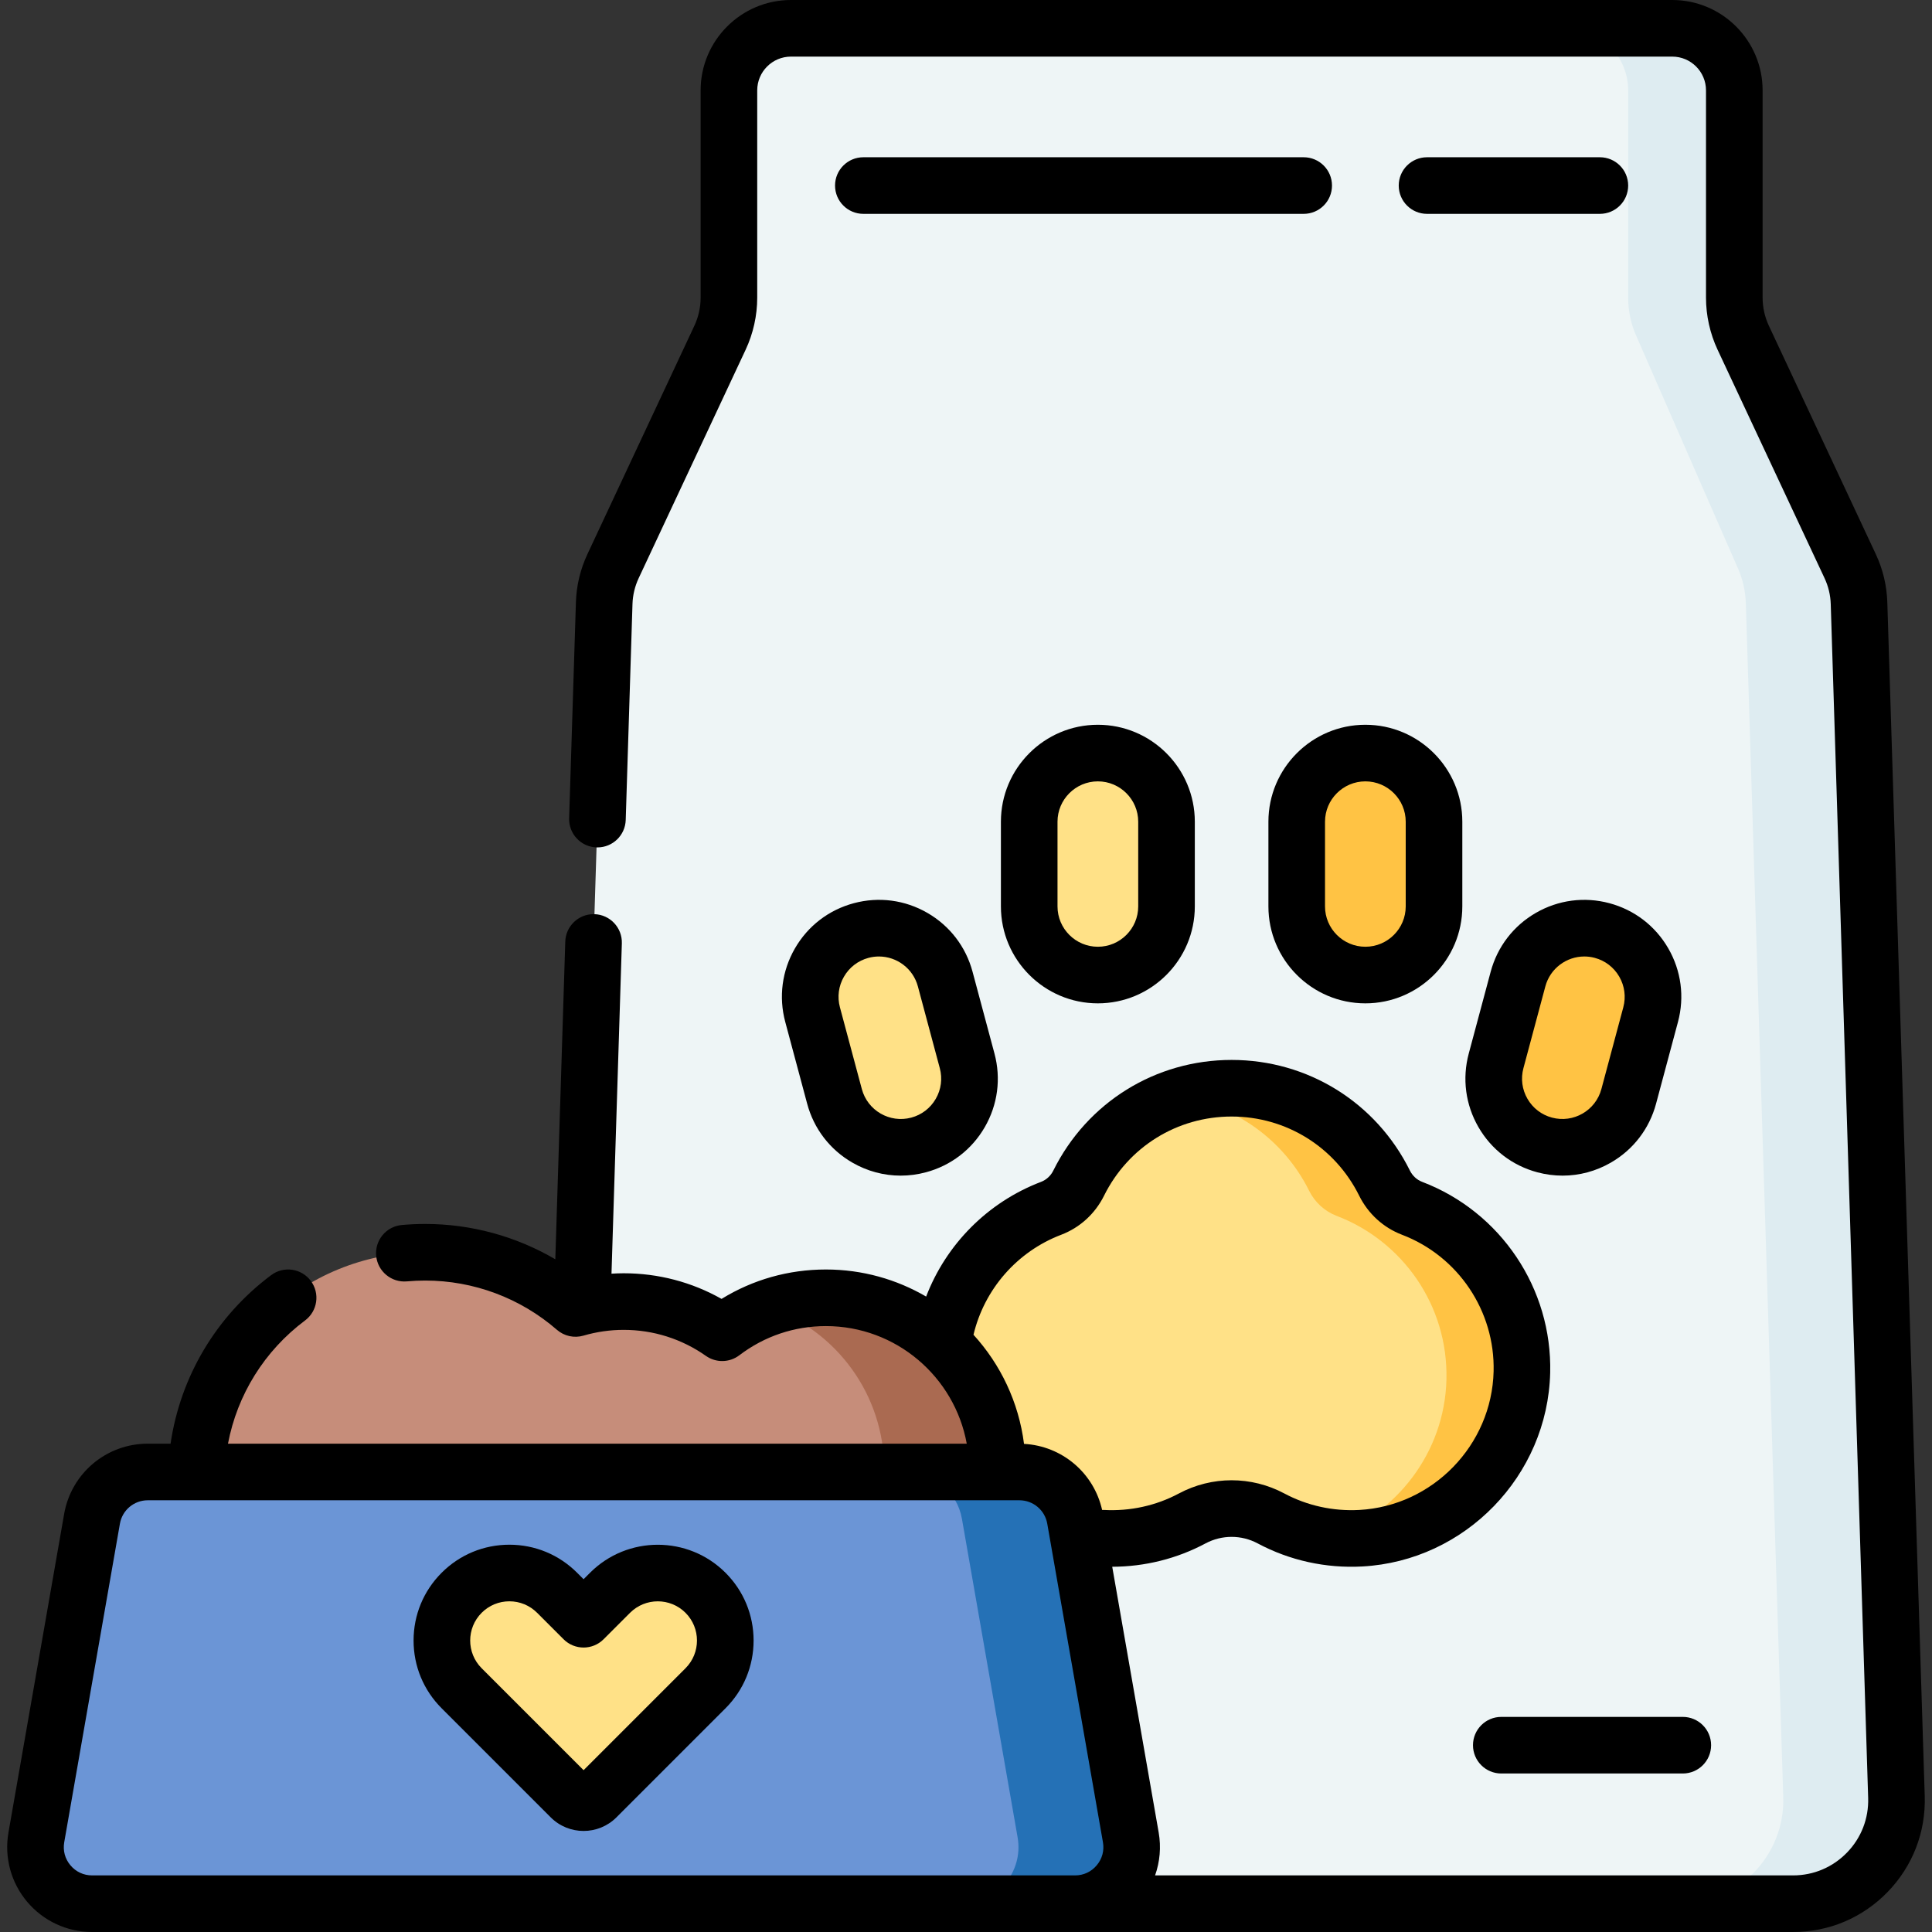 <svg id="Capa_1" enable-background="new 0 0 512 512" height="512" viewBox="0 0 512 512" width="512" xmlns="http://www.w3.org/2000/svg"><rect x="0" y="0" width="512" height="512" fill="#333333" stroke="none"/><g><g><g><path d="m480.317 150.037-28.348-60.547c-1.553-3.318-2.359-6.937-2.359-10.601v-54.943c0-9.083-7.363-16.446-16.446-16.446h-223.545c-9.083 0-16.446 7.363-16.446 16.446v54.944c0 3.664-.805 7.283-2.359 10.601l-28.348 60.547c-1.441 3.079-2.24 6.419-2.346 9.818l-5.84 186.33-4.076 120.046c-.485 15.467 11.922 28.269 27.397 28.269l107.303 10h180.282c15.475 0 27.882-12.802 27.397-28.269l-9.917-316.376c-.109-3.399-.907-6.74-2.349-9.819z" fill="#eef5f6"/><path d="m502.58 476.231-9.917-316.376c-.106-3.398-.905-6.739-2.346-9.818l-28.348-60.547c-1.553-3.318-2.359-6.937-2.359-10.601v-54.943c0-9.083-7.363-16.446-16.446-16.446h-28.131c9.083 0 16.446 7.363 16.446 16.446v54.944c0 3.664.805 7.283 2.359 10.601l26.48 60.547c1.441 3.079 2.24 6.42 2.346 9.818l9.917 316.376c.485 15.467-11.922 28.269-27.397 28.269h30c15.474-.001 27.881-12.803 27.396-28.27z" fill="#deecf1"/><path d="m372.218 322.213c-3.19-1.217-5.781-3.617-7.299-6.675-7.398-14.901-20.763-25.146-38.528-25.146-5.041 0-9.888-1.175-14.415.347-11.428 3.842-20.814 12.126-26.113 22.799-1.518 3.058-4.109 5.458-7.299 6.675-17.356 6.619-29.589 23.612-29.106 43.403.572 23.402 19.318 42.76 42.693 44.032 8.627.47 16.76-1.482 23.788-5.235 6.512-3.478 14.392-3.477 20.904 0 4.774 2.549 10.058 4.267 15.661 4.96 2.644.327 5.359-.575 8.124-.725 23.375-1.271 40.122-19.628 40.695-43.03.485-19.791-11.748-34.786-29.105-41.405z" fill="#ffe187"/><path d="m243.436 303.424c-9.706 2.601-19.682-3.159-22.283-12.865l-5.808-21.675c-2.601-9.706 3.159-19.682 12.865-22.283s19.682 3.159 22.283 12.865l5.808 21.675c2.601 9.706-3.159 19.682-12.865 22.283z" fill="#ffe187"/><path d="m409.346 303.424c9.706 2.601 19.682-3.159 22.283-12.865l5.808-21.675c2.601-9.706-3.159-19.682-12.865-22.283s-19.682 3.159-22.283 12.865l-5.808 21.675c-2.6 9.706 3.159 19.682 12.865 22.283z" fill="#ffc344"/><g><path d="m290.945 258.398c-10.048 0-18.194-8.145-18.194-18.194v-22.44c0-10.048 8.145-18.194 18.194-18.194s18.194 8.146 18.194 18.194v22.44c0 10.048-8.145 18.194-18.194 18.194z" fill="#ffe187"/></g><g><path d="m361.837 258.398c-10.048 0-18.194-8.145-18.194-18.194v-22.44c0-10.048 8.146-18.194 18.194-18.194s18.194 8.146 18.194 18.194v22.44c0 10.048-8.145 18.194-18.194 18.194z" fill="#ffc344"/></g><g><path d="m374.218 320.213c-3.19-1.216-5.781-3.617-7.299-6.675-7.398-14.901-22.763-25.146-40.528-25.146-5.041 0-9.887.827-14.415 2.349 15.36 1.893 28.333 11.483 34.943 24.797 1.518 3.058 4.109 5.458 7.299 6.675 17.357 6.619 29.59 23.614 29.105 43.405-.472 19.267-13.266 35.781-30.816 41.729 2.645.327 5.354.452 8.121.301 23.375-1.271 42.122-20.628 42.695-44.03.485-19.791-11.748-36.786-29.105-43.405z" fill="#ffc344"/></g><path d="m218.88 345.929c-5.166 0-10.129-1.136-14.755.453-4.626 1.59-8.915 3.905-12.731 6.809-7.389-5.199-16.39-8.262-26.112-8.262-4.432 0-8.712.646-12.762 1.83-10.665-9.272-24.583-14.897-39.824-14.897-32.704 0-59.36 25.848-60.681 58.228l123.842 9.559 78.464-10.279c-.002-25.097-10.346-43.441-35.441-43.441z" fill="#c68d7a"/><path d="m260.146 390.089h-220.98c-7.288 0-13.521 5.238-14.776 12.417l-14.756 84.411c-1.604 9.178 5.459 17.583 14.776 17.583h250.492c9.317 0 16.38-8.405 14.776-17.583l-14.756-84.411c-1.255-7.179-7.488-12.417-14.776-12.417z" fill="#6b95d6"/><path d="m122.341 422.103c-6.987 6.987-6.987 18.315 0 25.302l28.913 28.913c1.879 1.878 4.924 1.878 6.803 0l28.913-28.913c6.987-6.987 6.987-18.315 0-25.302-6.987-6.987-18.315-6.987-25.302 0l-7.013 7.013-7.013-7.013c-6.986-6.987-18.314-6.987-25.301 0z" fill="#ffe187"/><path d="m299.678 486.917-14.756-84.411c-1.255-7.179-7.488-12.417-14.776-12.417h-30c7.288 0 13.521 5.238 14.776 12.417l14.756 84.411c1.604 9.178-5.459 17.583-14.776 17.583h30c9.317 0 16.38-8.405 14.776-17.583z" fill="#2571b6"/><g><path d="m218.88 343.929c-5.26 0-10.307.899-15.005 2.545 17.725 6.196 30.445 23.056 30.445 42.895 0 .242-.014.48-.018.72h30c.004-.241.018-.479.018-.72-.001-25.096-20.345-45.44-45.44-45.44z" fill="#aa6a51"/></g></g></g><g><path d="m210.667 251.328c-3.432 5.943-4.343 12.868-2.566 19.497l5.808 21.675c1.776 6.629 6.027 12.17 11.972 15.602 3.959 2.286 8.352 3.453 12.805 3.453 2.232 0 4.479-.293 6.692-.886 6.629-1.776 12.17-6.028 15.602-11.971 3.432-5.944 4.343-12.868 2.566-19.498l-5.809-21.675c-1.776-6.629-6.027-12.17-11.971-15.602-5.942-3.432-12.865-4.343-19.497-2.567-6.63 1.776-12.171 6.028-15.602 11.972zm12.99 7.5c1.429-2.474 3.734-4.243 6.494-4.982.923-.247 1.851-.366 2.765-.366 4.721 0 9.053 3.155 10.332 7.928l5.809 21.675c.739 2.759.359 5.641-1.068 8.115-1.429 2.474-3.734 4.243-6.494 4.982-5.703 1.528-11.571-1.867-13.098-7.561l-5.808-21.675c-.74-2.761-.36-5.643 1.068-8.116z"/><path d="m426.512 239.356c-6.628-1.774-13.553-.865-19.497 2.567-5.943 3.431-10.194 8.972-11.971 15.601l-5.809 21.676c-1.776 6.629-.865 13.553 2.566 19.497 3.432 5.943 8.973 10.195 15.602 11.971 2.214.593 4.46.886 6.692.886 4.452 0 8.847-1.167 12.805-3.453 5.944-3.432 10.195-8.973 11.972-15.602l5.808-21.675c1.776-6.629.865-13.553-2.566-19.497-3.432-5.943-8.973-10.195-15.602-11.971zm3.68 27.586-5.808 21.675c-1.526 5.695-7.403 9.09-13.098 7.561-2.76-.739-5.065-2.509-6.494-4.982-1.428-2.474-1.808-5.355-1.068-8.114l5.809-21.676c1.279-4.772 5.61-7.927 10.332-7.927.913 0 1.842.118 2.765.366 2.76.739 5.065 2.509 6.494 4.982 1.427 2.474 1.807 5.356 1.068 8.115z"/><path d="m265.251 217.764v22.44c0 14.167 11.526 25.694 25.693 25.694 14.168 0 25.694-11.526 25.694-25.694v-22.44c0-14.168-11.526-25.694-25.694-25.694-14.167 0-25.693 11.527-25.693 25.694zm36.387 0v22.44c0 5.896-4.798 10.694-10.694 10.694s-10.693-4.797-10.693-10.694v-22.44c0-5.896 4.797-10.694 10.693-10.694 5.897 0 10.694 4.798 10.694 10.694z"/><path d="m336.142 217.764v22.44c0 14.167 11.526 25.694 25.694 25.694 14.167 0 25.693-11.526 25.693-25.694v-22.44c0-14.168-11.526-25.694-25.693-25.694s-25.694 11.527-25.694 25.694zm36.388 0v22.44c0 5.896-4.797 10.694-10.693 10.694-5.897 0-10.694-4.797-10.694-10.694v-22.44c0-5.896 4.798-10.694 10.694-10.694s10.693 4.798 10.693 10.694z"/><path d="m156.364 416.799-1.709 1.71-1.71-1.71c-4.796-4.795-11.172-7.436-17.954-7.436s-13.158 2.641-17.954 7.437-7.437 11.172-7.437 17.955c0 6.782 2.641 13.158 7.437 17.954l28.914 28.914c2.4 2.399 5.552 3.599 8.704 3.598 3.152 0 6.305-1.2 8.705-3.599l28.913-28.913c4.796-4.796 7.437-11.172 7.437-17.954s-2.641-13.159-7.438-17.955c-9.898-9.9-26.008-9.899-35.908-.001zm25.302 25.303-27.011 27.011-27.011-27.011c-4.052-4.052-4.052-10.644 0-14.696 1.962-1.962 4.571-3.043 7.347-3.043s5.386 1.081 7.348 3.043l7.013 7.013c2.93 2.929 7.678 2.929 10.607 0l7.012-7.012c4.052-4.05 10.643-4.052 14.695 0 4.051 4.05 4.051 10.643 0 14.695z"/><path d="m390.356 462.495c0 4.142 3.357 7.5 7.5 7.5h48.105c4.143 0 7.5-3.358 7.5-7.5s-3.357-7.5-7.5-7.5h-48.105c-4.142 0-7.5 3.358-7.5 7.5z"/><path d="m475.182 512c9.532 0 18.435-3.77 25.069-10.615s10.122-15.862 9.823-25.389l-9.916-316.376c-.139-4.442-1.165-8.736-3.051-12.763l-28.348-60.547c-1.08-2.306-1.65-4.872-1.65-7.42v-54.944c0-13.204-10.742-23.946-23.946-23.946h-233.545c-13.204 0-23.946 10.742-23.946 23.946v54.944c0 2.548-.57 5.114-1.65 7.42l-28.35 60.547c-1.885 4.026-2.911 8.32-3.05 12.762l-1.793 57.22c-.13 4.14 3.121 7.602 7.261 7.731.081.003.16.004.239.004 4.034 0 7.365-3.205 7.492-7.265l1.793-57.22c.075-2.392.628-4.704 1.643-6.872l28.349-60.546c2.006-4.284 3.066-9.049 3.066-13.781v-54.944c0-4.933 4.014-8.946 8.946-8.946h233.545c4.933 0 8.946 4.013 8.946 8.946v54.944c0 4.732 1.061 9.498 3.066 13.781l28.348 60.546c1.016 2.169 1.568 4.481 1.644 6.873l9.916 316.377c.17 5.434-1.819 10.576-5.603 14.479-3.783 3.904-8.861 6.054-14.298 6.054h-169.072c1.275-3.603 1.63-7.509.954-11.375l-12.31-70.418c8.64-.017 17.129-2.131 24.718-6.183 4.333-2.314 9.506-2.313 13.837 0 8.467 4.522 18.053 6.636 27.725 6.107 27.248-1.481 49.115-24.029 49.783-51.332.547-22.314-13.088-42.647-33.93-50.595-1.402-.535-2.558-1.601-3.253-3.002-8.975-18.079-27.078-29.309-47.244-29.309s-38.269 11.23-47.245 29.31c-.694 1.4-1.85 2.466-3.253 3.001-14.169 5.404-25.153 16.581-30.454 30.399-7.813-4.552-16.883-7.174-26.559-7.174-9.891 0-19.353 2.68-27.656 7.793-7.898-4.458-16.768-6.793-25.942-6.793-1.078 0-2.153.043-3.227.109l2.744-87.542c.13-4.14-3.121-7.602-7.261-7.731-.08-.003-.16-.004-.239-.004-4.034 0-7.365 3.205-7.492 7.265l-2.639 84.199c-10.393-6.091-22.28-9.363-34.471-9.363-2.066 0-4.156.094-6.21.279-4.126.373-7.168 4.019-6.796 8.144s4.031 7.164 8.143 6.795c1.608-.145 3.244-.219 4.862-.219 12.823 0 25.219 4.637 34.903 13.058 1.927 1.674 4.573 2.255 7.023 1.539 3.474-1.015 7.06-1.529 10.659-1.529 7.849 0 15.385 2.385 21.796 6.896 2.675 1.882 6.257 1.815 8.858-.165 6.646-5.058 14.58-7.731 22.944-7.731 18.606 0 34.116 13.467 37.322 31.16h-195.78c2.462-12.967 9.647-24.589 20.428-32.655 3.317-2.481 3.994-7.181 1.514-10.498-2.481-3.317-7.181-3.994-10.498-1.513-14.59 10.914-24.055 26.914-26.662 44.666h-6.038c-10.956 0-20.276 7.833-22.163 18.625l-14.755 84.411c-1.148 6.562.652 13.25 4.938 18.35 4.285 5.1 10.564 8.024 17.225 8.024h450.773zm-193.945-184.78c4.939-1.883 8.968-5.558 11.345-10.348 6.425-12.94 19.379-20.979 33.809-20.979s27.384 8.039 33.809 20.98c2.379 4.79 6.408 8.465 11.344 10.347 14.914 5.687 24.67 20.24 24.278 36.212-.478 19.533-16.115 35.663-35.602 36.722-6.931.376-13.795-1.131-19.845-4.361-8.756-4.677-19.213-4.677-27.969 0-6.049 3.23-12.915 4.737-19.846 4.361-.164-.009-.325-.004-.487-.003-2.208-9.834-10.645-16.963-20.697-17.507-1.409-11.06-6.23-21.069-13.391-28.919 2.863-12.044 11.53-22.034 23.252-26.505zm-262.569 167.105c-1.449-1.725-2.034-3.897-1.646-6.117l14.756-84.411c.629-3.598 3.736-6.209 7.388-6.209h230.98c3.651 0 6.759 2.611 7.388 6.209l14.756 84.411c.388 2.219-.197 4.392-1.646 6.117s-3.488 2.675-5.741 2.675h-260.494c-2.253 0-4.292-.95-5.741-2.675z"/><path d="m423.985 41.674h-45.806c-4.143 0-7.5 3.358-7.5 7.5s3.357 7.5 7.5 7.5h45.806c4.143 0 7.5-3.358 7.5-7.5s-3.357-7.5-7.5-7.5z"/><path d="m345.493 41.674h-116.697c-4.143 0-7.5 3.358-7.5 7.5s3.357 7.5 7.5 7.5h116.697c4.143 0 7.5-3.358 7.5-7.5s-3.358-7.5-7.5-7.5z"/></g></g></svg>